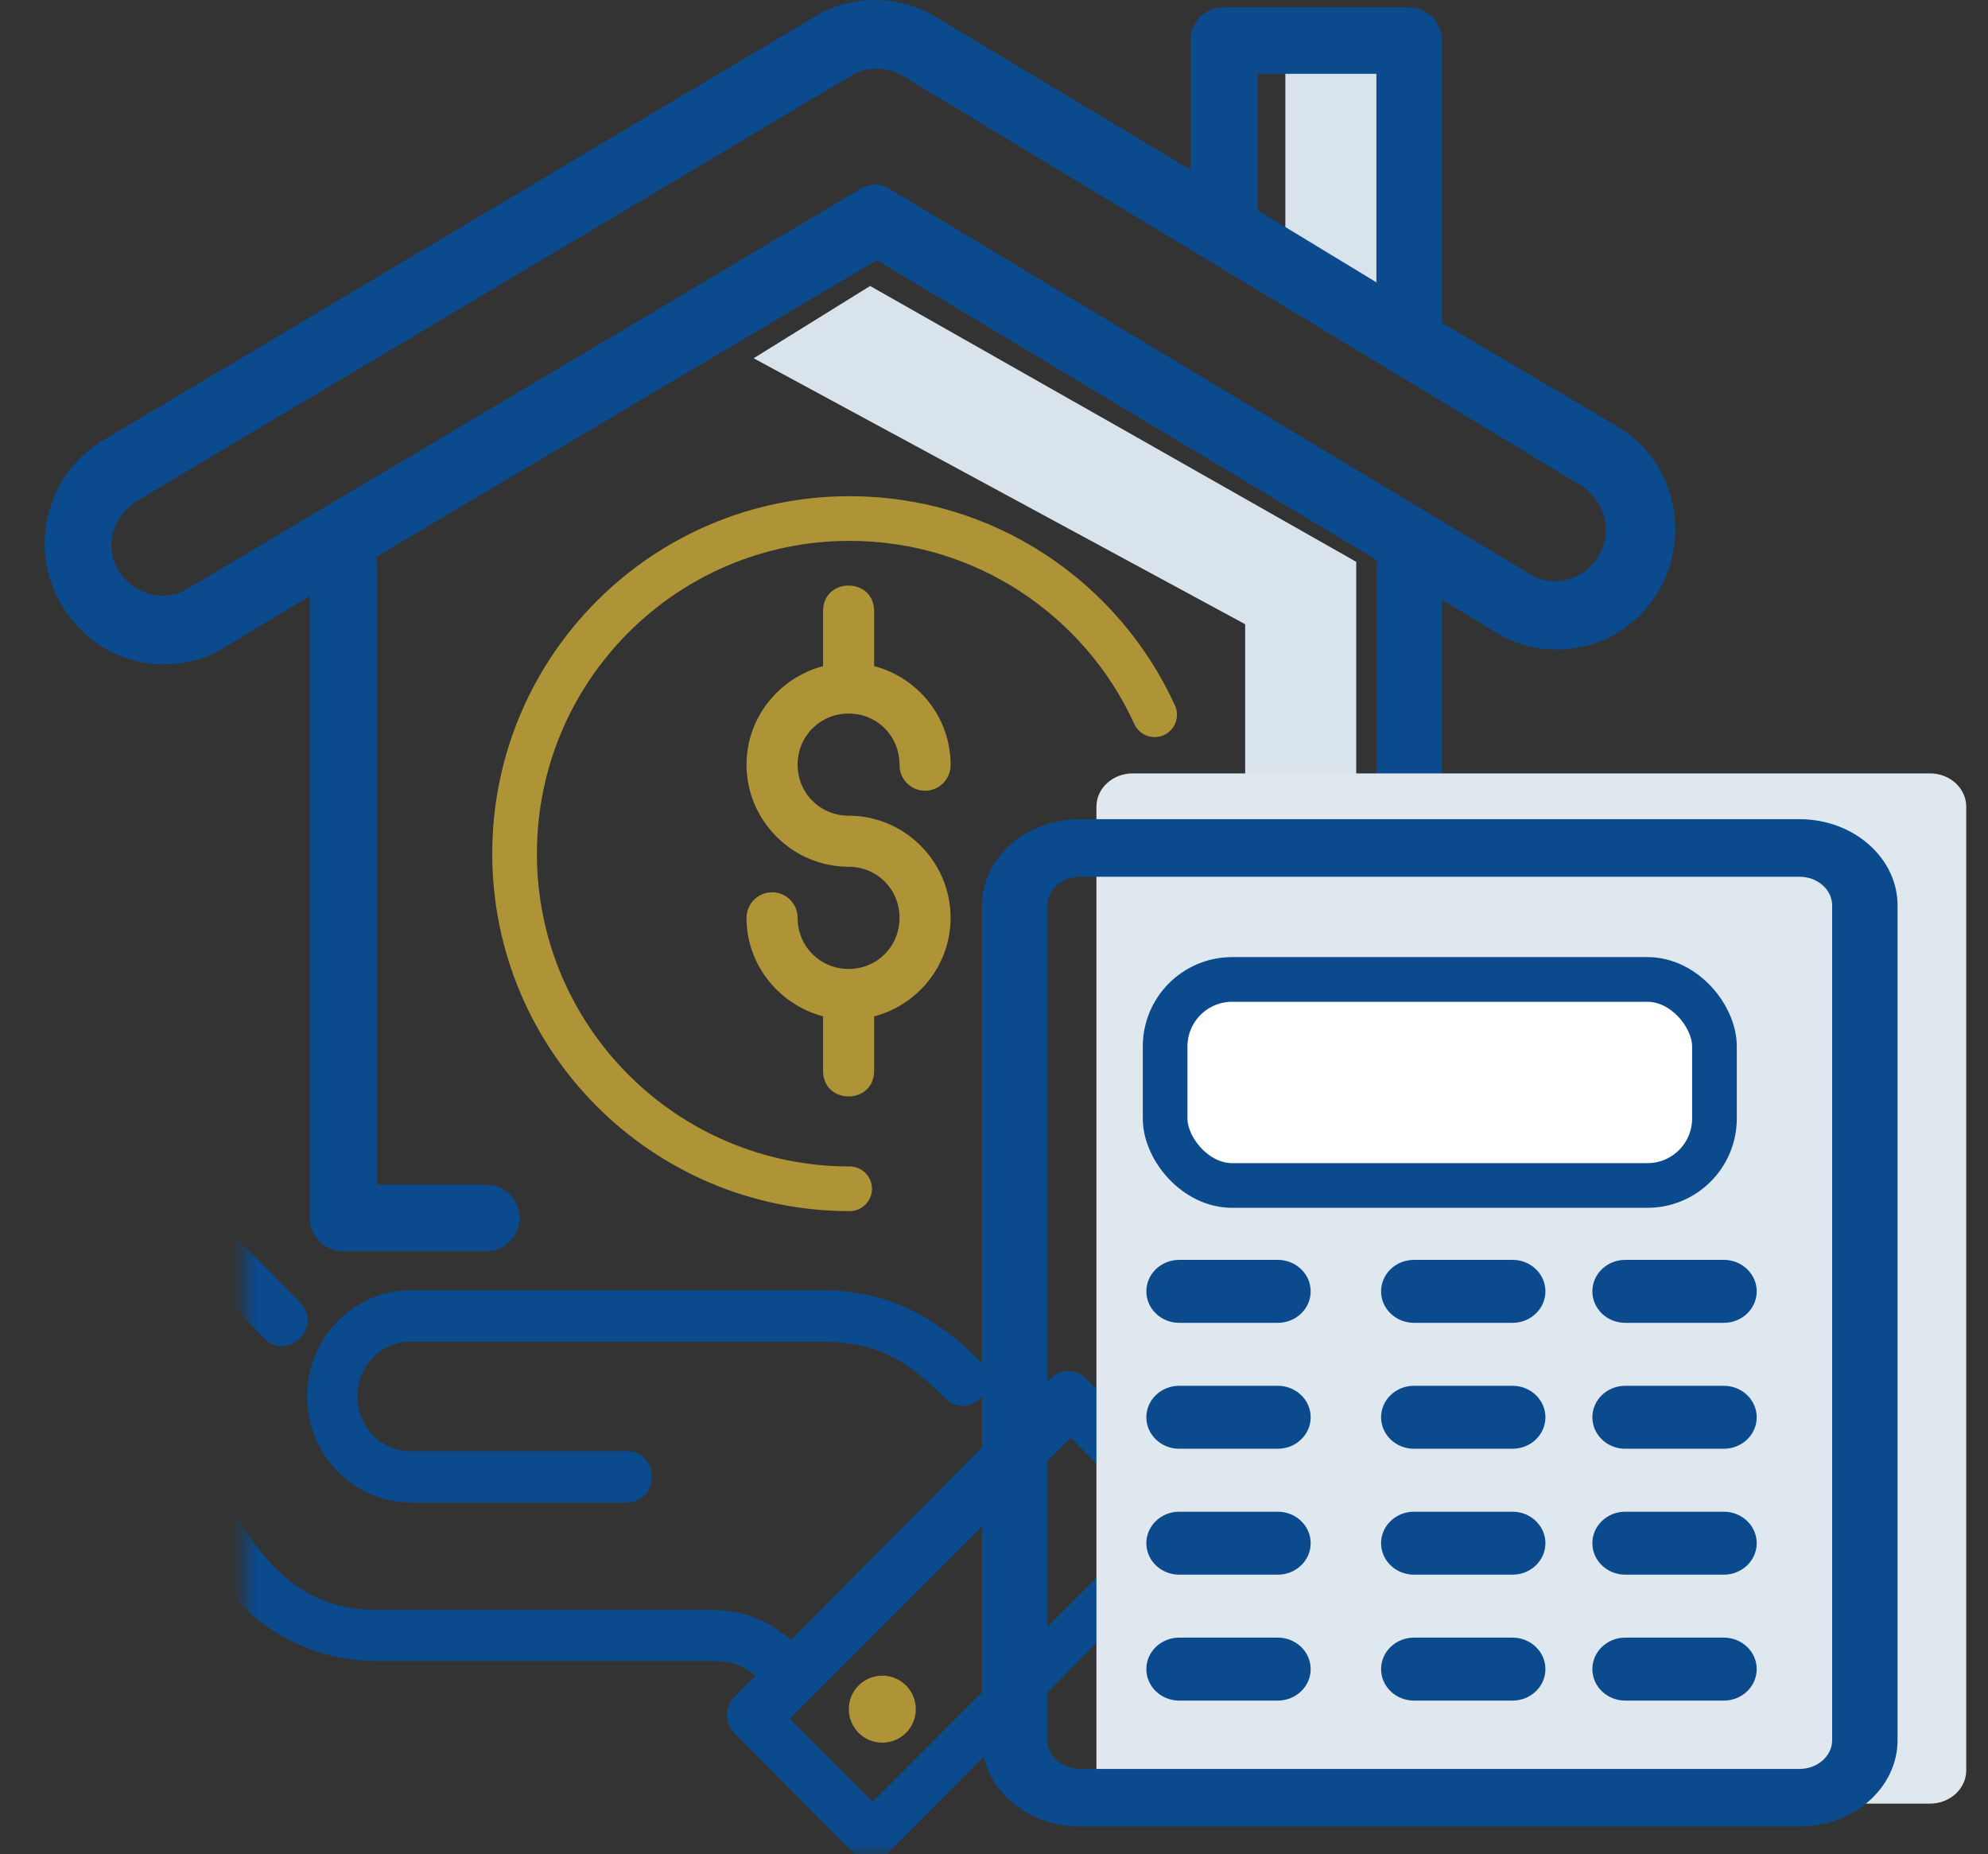 <?xml version="1.0" encoding="UTF-8"?>
<svg width="89px" height="83px" viewBox="0 0 89 83" version="1.1" xmlns="http://www.w3.org/2000/svg" xmlns:xlink="http://www.w3.org/1999/xlink">
    <rect x="0" y="0" width="89" height="83" fill="#333333" stroke="none"/>
    <title>Mortgage Payment ICON</title>
    <defs>
        <rect id="path-1" x="0" y="0" width="44" height="32"></rect>
    </defs>
    <g id="Calcultor-landing_MASTER-PAGE_15-Nov-2021" stroke="none" stroke-width="1" fill="none" fill-rule="evenodd">
        <g id="Calculators_landing-page(Using-existing-component)_Desktop" transform="translate(-241, -1302)">
            <g id="CALCULATORs" transform="translate(211, 789)">
                <g id="Mortgage-Payment-Calculator" transform="translate(0, 487)">
                    <g id="Mortgage-Payment-ICON" transform="translate(30, 26)">
                        <g id="ICON">
                            <rect id="Rectangle" fill="#D9E3EC" x="57.543" y="3.2" width="4.761" height="9.6"></rect>
                            <path d="M38.954,12.8 L60.717,25.147 L60.717,52.8 L55.745,52.8 L55.745,27.94 L33.739,16.036 L38.954,12.8 Z" id="Combined-Shape" fill="#D9E3EC"></path>
                            <path d="M72.436,19.74 L40.521,0.743 C38.888,-0.248 36.766,-0.248 35.134,0.743 L23.706,7.599 L23.706,1.817 C23.706,0.991 23.053,0.33 22.237,0.33 L13.911,0.33 C13.095,0.33 12.442,0.991 12.442,1.817 L12.442,14.454 L4.606,19.08 C2.076,20.566 1.259,23.87 2.729,26.431 C3.463,27.67 4.606,28.578 5.994,28.909 C7.381,29.239 8.769,29.074 9.993,28.33 L12.442,26.844 L12.442,54.513 C12.442,55.339 13.095,56 13.911,56 L19.707,56 C20.523,56 21.176,55.339 21.176,54.513 C21.176,53.687 20.523,53.027 19.707,53.027 L15.38,53.027 L15.38,25.357 C15.38,25.274 15.38,25.192 15.299,25.109 L37.746,11.646 L60.193,24.944 C60.111,25.109 60.111,25.192 60.111,25.357 L60.111,53.027 L55.213,53.027 C54.397,53.027 53.744,53.687 53.744,54.513 C53.744,55.339 54.397,56 55.213,56 L61.662,56 C62.478,56 63.131,55.339 63.131,54.513 L63.131,26.678 L66.967,28.991 C67.784,29.487 68.682,29.735 69.661,29.735 C71.538,29.735 73.253,28.743 74.232,27.091 C75.783,24.531 74.885,21.227 72.436,19.74 Z M15.38,3.304 L20.686,3.304 L20.686,9.333 L20.686,9.416 L15.38,12.637 L15.38,3.304 Z M71.702,25.522 C71.049,26.596 69.661,27.009 68.6,26.348 L38.562,8.507 C38.317,8.342 38.072,8.26 37.827,8.26 C37.582,8.26 37.338,8.342 37.093,8.507 L8.524,25.687 C8.034,26.018 7.381,26.1 6.81,25.935 C6.238,25.77 5.749,25.44 5.422,24.861 C4.769,23.788 5.177,22.383 6.238,21.723 L36.603,3.386 C37.338,2.973 38.235,2.973 38.888,3.386 L70.804,22.383 C71.947,23.044 72.355,24.448 71.702,25.522 Z" id="Shape" fill="#0A4A8D" fill-rule="nonzero" transform="translate(38.5, 28) scale(-1, 1) translate(-38.5, -28) "></path>
                            <g id="Shape" transform="translate(0, 51)">
                                <mask id="mask-2" fill="white">
                                    <use xlink:href="#path-1"></use>
                                </mask>
                                <g id="Mask"></g>
                                <path d="M49.9,1 C48.828,1 47.756,1.411 46.942,2.232 L41.763,7.455 C40.896,8.295 42.179,9.589 43.012,8.715 L48.192,3.492 C49.149,2.526 50.652,2.526 51.609,3.492 C52.085,3.971 52.253,4.493 52.231,5.106 C52.207,5.72 51.957,6.42 51.513,7.055 L50.557,8.429 L50.557,8.429 L44.018,17.943 L44.018,17.943 C42.466,20.21 40.584,21.314 38.103,21.314 L23.086,21.314 C21.478,21.314 20.394,22.014 19.571,22.746 L7.806,10.881 C7.463,10.535 6.908,10.53 6.561,10.881 L1.26,16.228 C0.913,16.576 0.913,17.143 1.26,17.491 L15.398,31.741 C15.742,32.086 16.299,32.086 16.644,31.741 L21.944,26.394 C22.286,26.047 22.286,25.485 21.944,25.138 L20.809,23.993 C21.402,23.446 21.989,23.095 23.086,23.095 L38.103,23.095 C41.139,23.095 43.674,21.58 45.471,18.956 L51.506,10.169 L51.506,10.169 L52.955,8.082 L52.955,8.082 C53.565,7.21 53.96,6.208 53.997,5.171 C54.035,4.134 53.676,3.056 52.859,2.232 C52.112,1.479 51.149,1.071 50.168,1.009 L49.9,1 Z M7.065,13 L20,25.935 L15.935,30 L3,17.065 L7.065,13 Z M36.613,7 C39.028,7 41,9.023 41,11.5 C41,13.897 39.153,15.869 36.845,15.994 L36.613,16 L26.96,16 C25.823,16.016 25.776,14.333 26.818,14.207 L26.96,14.2 L36.613,14.2 C38.086,14.2 39.245,13.011 39.245,11.5 C39.245,10.054 38.185,8.904 36.803,8.807 L36.613,8.8 L18.186,8.8 C15.413,8.8 13.997,9.935 12.506,11.407 C11.663,12.249 10.436,10.941 11.289,10.11 L11.482,9.921 L11.482,9.921 L11.882,9.548 C13.317,8.253 15.128,7.109 17.798,7.007 L18.186,7 L36.613,7 Z" stroke="#0A4A8D" stroke-width="0.5" fill="#0A4A8D" fill-rule="nonzero" mask="url(#mask-2)" transform="translate(27.5, 16.5) scale(-1, 1) translate(-27.5, -16.5) "></path>
                            </g>
                            <g id="Group" transform="translate(37.365, 38.209) scale(-1, 1) translate(-37.365, -38.209) translate(23.038, 23.209)">
                                <path d="M13.702,3 C14.274,3 14.845,3.381 14.845,4.143 L14.845,6.607 C16.804,7.123 18.272,8.902 18.272,11.016 C18.272,13.437 16.354,15.439 13.965,15.579 L13.698,15.587 C12.422,15.587 11.421,16.597 11.421,17.873 C11.421,19.149 12.422,20.161 13.698,20.161 C14.974,20.161 15.984,19.149 15.984,17.873 C15.983,17.464 16.201,17.086 16.555,16.881 C16.909,16.677 17.346,16.677 17.7,16.881 C18.054,17.086 18.272,17.464 18.272,17.873 C18.272,19.986 16.804,21.765 14.845,22.281 L14.845,24.723 C14.845,26.247 12.559,26.247 12.559,24.723 L12.559,22.283 C10.598,21.771 9.135,19.989 9.135,17.873 C9.135,15.362 11.186,13.301 13.698,13.301 C14.974,13.301 15.984,12.292 15.984,11.016 C15.984,9.74 14.974,8.728 13.698,8.728 C12.497,8.728 11.54,9.624 11.431,10.793 L11.421,11.016 C11.43,11.43 11.214,11.817 10.857,12.027 C10.499,12.237 10.056,12.237 9.699,12.027 C9.342,11.817 9.126,11.43 9.135,11.016 C9.135,8.899 10.598,7.118 12.559,6.605 L12.559,4.143 C12.559,3.444 13.039,3.066 13.56,3.008 L13.702,3 Z" id="Path" fill="#AE9337" fill-rule="nonzero"></path>
                                <path d="M13.655,30 C21.939,30 28.655,23.284 28.655,15 C28.655,6.716 21.939,0 13.655,0 C7.588,0 2.363,3.601 0,8.783" id="Shape" stroke="#AE9337" stroke-width="2" stroke-linecap="round" stroke-linejoin="round"></path>
                            </g>
                            <circle id="Oval" fill="#AE9337" cx="39.5" cy="76.5" r="1.5"></circle>
                        </g>
                        <g id="CALCULATOR" transform="translate(43.963, 34.617)" fill-rule="nonzero">
                            <path d="M44.062,44.624 C44.062,45.445 43.335,46.111 42.439,46.111 L6.746,46.111 C5.85,46.111 5.123,45.445 5.123,44.624 L5.123,1.487 C5.123,0.666 5.85,0 6.746,0 L42.439,0 C43.335,0 44.062,0.666 44.062,1.487 L44.062,44.624 Z" id="Shape-path" fill="#E0E8EF"></path>
                            <g id="Calculator" transform="translate(0, 2.049)" fill="#0A4A8D">
                                <path d="M13.242,19.725 L8.828,19.725 C8.016,19.725 7.357,20.356 7.357,21.134 C7.357,21.912 8.016,22.543 8.828,22.543 L13.242,22.543 C14.055,22.543 14.714,21.912 14.714,21.134 C14.714,20.356 14.055,19.725 13.242,19.725 Z" id="Shape"></path>
                                <path d="M13.242,25.361 L8.828,25.361 C8.016,25.361 7.357,25.992 7.357,26.77 C7.357,27.548 8.016,28.179 8.828,28.179 L13.242,28.179 C14.055,28.179 14.714,27.548 14.714,26.77 C14.714,25.992 14.055,25.361 13.242,25.361 Z" id="Shape"></path>
                                <path d="M13.242,30.997 L8.828,30.997 C8.016,30.997 7.357,31.628 7.357,32.406 C7.357,33.184 8.016,33.815 8.828,33.815 L13.242,33.815 C14.055,33.815 14.714,33.184 14.714,32.406 C14.714,31.628 14.055,30.997 13.242,30.997 Z" id="Shape"></path>
                                <path d="M13.242,36.633 L8.828,36.633 C8.016,36.633 7.357,37.264 7.357,38.042 C7.357,38.82 8.016,39.451 8.828,39.451 L13.242,39.451 C14.055,39.451 14.714,38.82 14.714,38.042 C14.714,37.264 14.055,36.633 13.242,36.633 Z" id="Shape"></path>
                                <path d="M23.752,19.725 L19.338,19.725 C18.525,19.725 17.866,20.356 17.866,21.134 C17.866,21.912 18.525,22.543 19.338,22.543 L23.752,22.543 C24.564,22.543 25.223,21.912 25.223,21.134 C25.223,20.356 24.564,19.725 23.752,19.725 Z" id="Shape"></path>
                                <path d="M23.752,25.361 L19.338,25.361 C18.525,25.361 17.866,25.992 17.866,26.77 C17.866,27.548 18.525,28.179 19.338,28.179 L23.752,28.179 C24.564,28.179 25.223,27.548 25.223,26.77 C25.223,25.992 24.564,25.361 23.752,25.361 Z" id="Shape"></path>
                                <path d="M23.752,30.997 L19.338,30.997 C18.525,30.997 17.866,31.628 17.866,32.406 C17.866,33.184 18.525,33.815 19.338,33.815 L23.752,33.815 C24.564,33.815 25.223,33.184 25.223,32.406 C25.223,31.628 24.564,30.997 23.752,30.997 Z" id="Shape"></path>
                                <path d="M23.752,36.633 L19.338,36.633 C18.525,36.633 17.866,37.264 17.866,38.042 C17.866,38.82 18.525,39.451 19.338,39.451 L23.752,39.451 C24.564,39.451 25.223,38.82 25.223,38.042 C25.223,37.264 24.564,36.633 23.752,36.633 Z" id="Shape"></path>
                                <path d="M33.211,19.725 L28.796,19.725 C27.984,19.725 27.325,20.356 27.325,21.134 C27.325,21.912 27.984,22.543 28.796,22.543 L33.211,22.543 C34.023,22.543 34.682,21.912 34.682,21.134 C34.682,20.356 34.023,19.725 33.211,19.725 Z" id="Shape"></path>
                                <path d="M33.211,25.361 L28.796,25.361 C27.984,25.361 27.325,25.992 27.325,26.77 C27.325,27.548 27.984,28.179 28.796,28.179 L33.211,28.179 C34.023,28.179 34.682,27.548 34.682,26.77 C34.682,25.992 34.023,25.361 33.211,25.361 Z" id="Shape"></path>
                                <path d="M33.211,30.997 L28.796,30.997 C27.984,30.997 27.325,31.628 27.325,32.406 C27.325,33.184 27.984,33.815 28.796,33.815 L33.211,33.815 C34.023,33.815 34.682,33.184 34.682,32.406 C34.682,31.628 34.023,30.997 33.211,30.997 Z" id="Shape"></path>
                                <path d="M33.211,36.633 L28.796,36.633 C27.984,36.633 27.325,37.264 27.325,38.042 C27.325,38.82 27.984,39.451 28.796,39.451 L33.211,39.451 C34.023,39.451 34.682,38.82 34.682,38.042 C34.682,37.264 34.023,36.633 33.211,36.633 Z" id="Shape"></path>
                                <path d="M36.596,0 L4.392,0 C1.966,0 0,1.73 0,3.865 L0,41.222 C0,43.356 1.966,45.086 4.392,45.086 L36.596,45.086 C39.021,45.086 40.988,43.356 40.988,41.222 L40.988,3.865 C40.988,1.73 39.021,0 36.596,0 Z M38.06,41.222 C38.06,41.933 37.405,42.51 36.596,42.51 L4.392,42.51 C3.583,42.51 2.928,41.933 2.928,41.222 L2.928,3.865 C2.928,3.153 3.583,2.576 4.392,2.576 L36.596,2.576 C37.405,2.576 38.06,3.153 38.06,3.865 L38.06,41.222 Z" id="Shape"></path>
                            </g>
                            <rect id="Rectangle" stroke="#0A4A8D" stroke-width="2" fill="#FFFFFF" x="8.198" y="9.222" width="24.593" height="9.222" rx="3"></rect>
                        </g>
                    </g>
                </g>
            </g>
        </g>
    </g>
</svg>